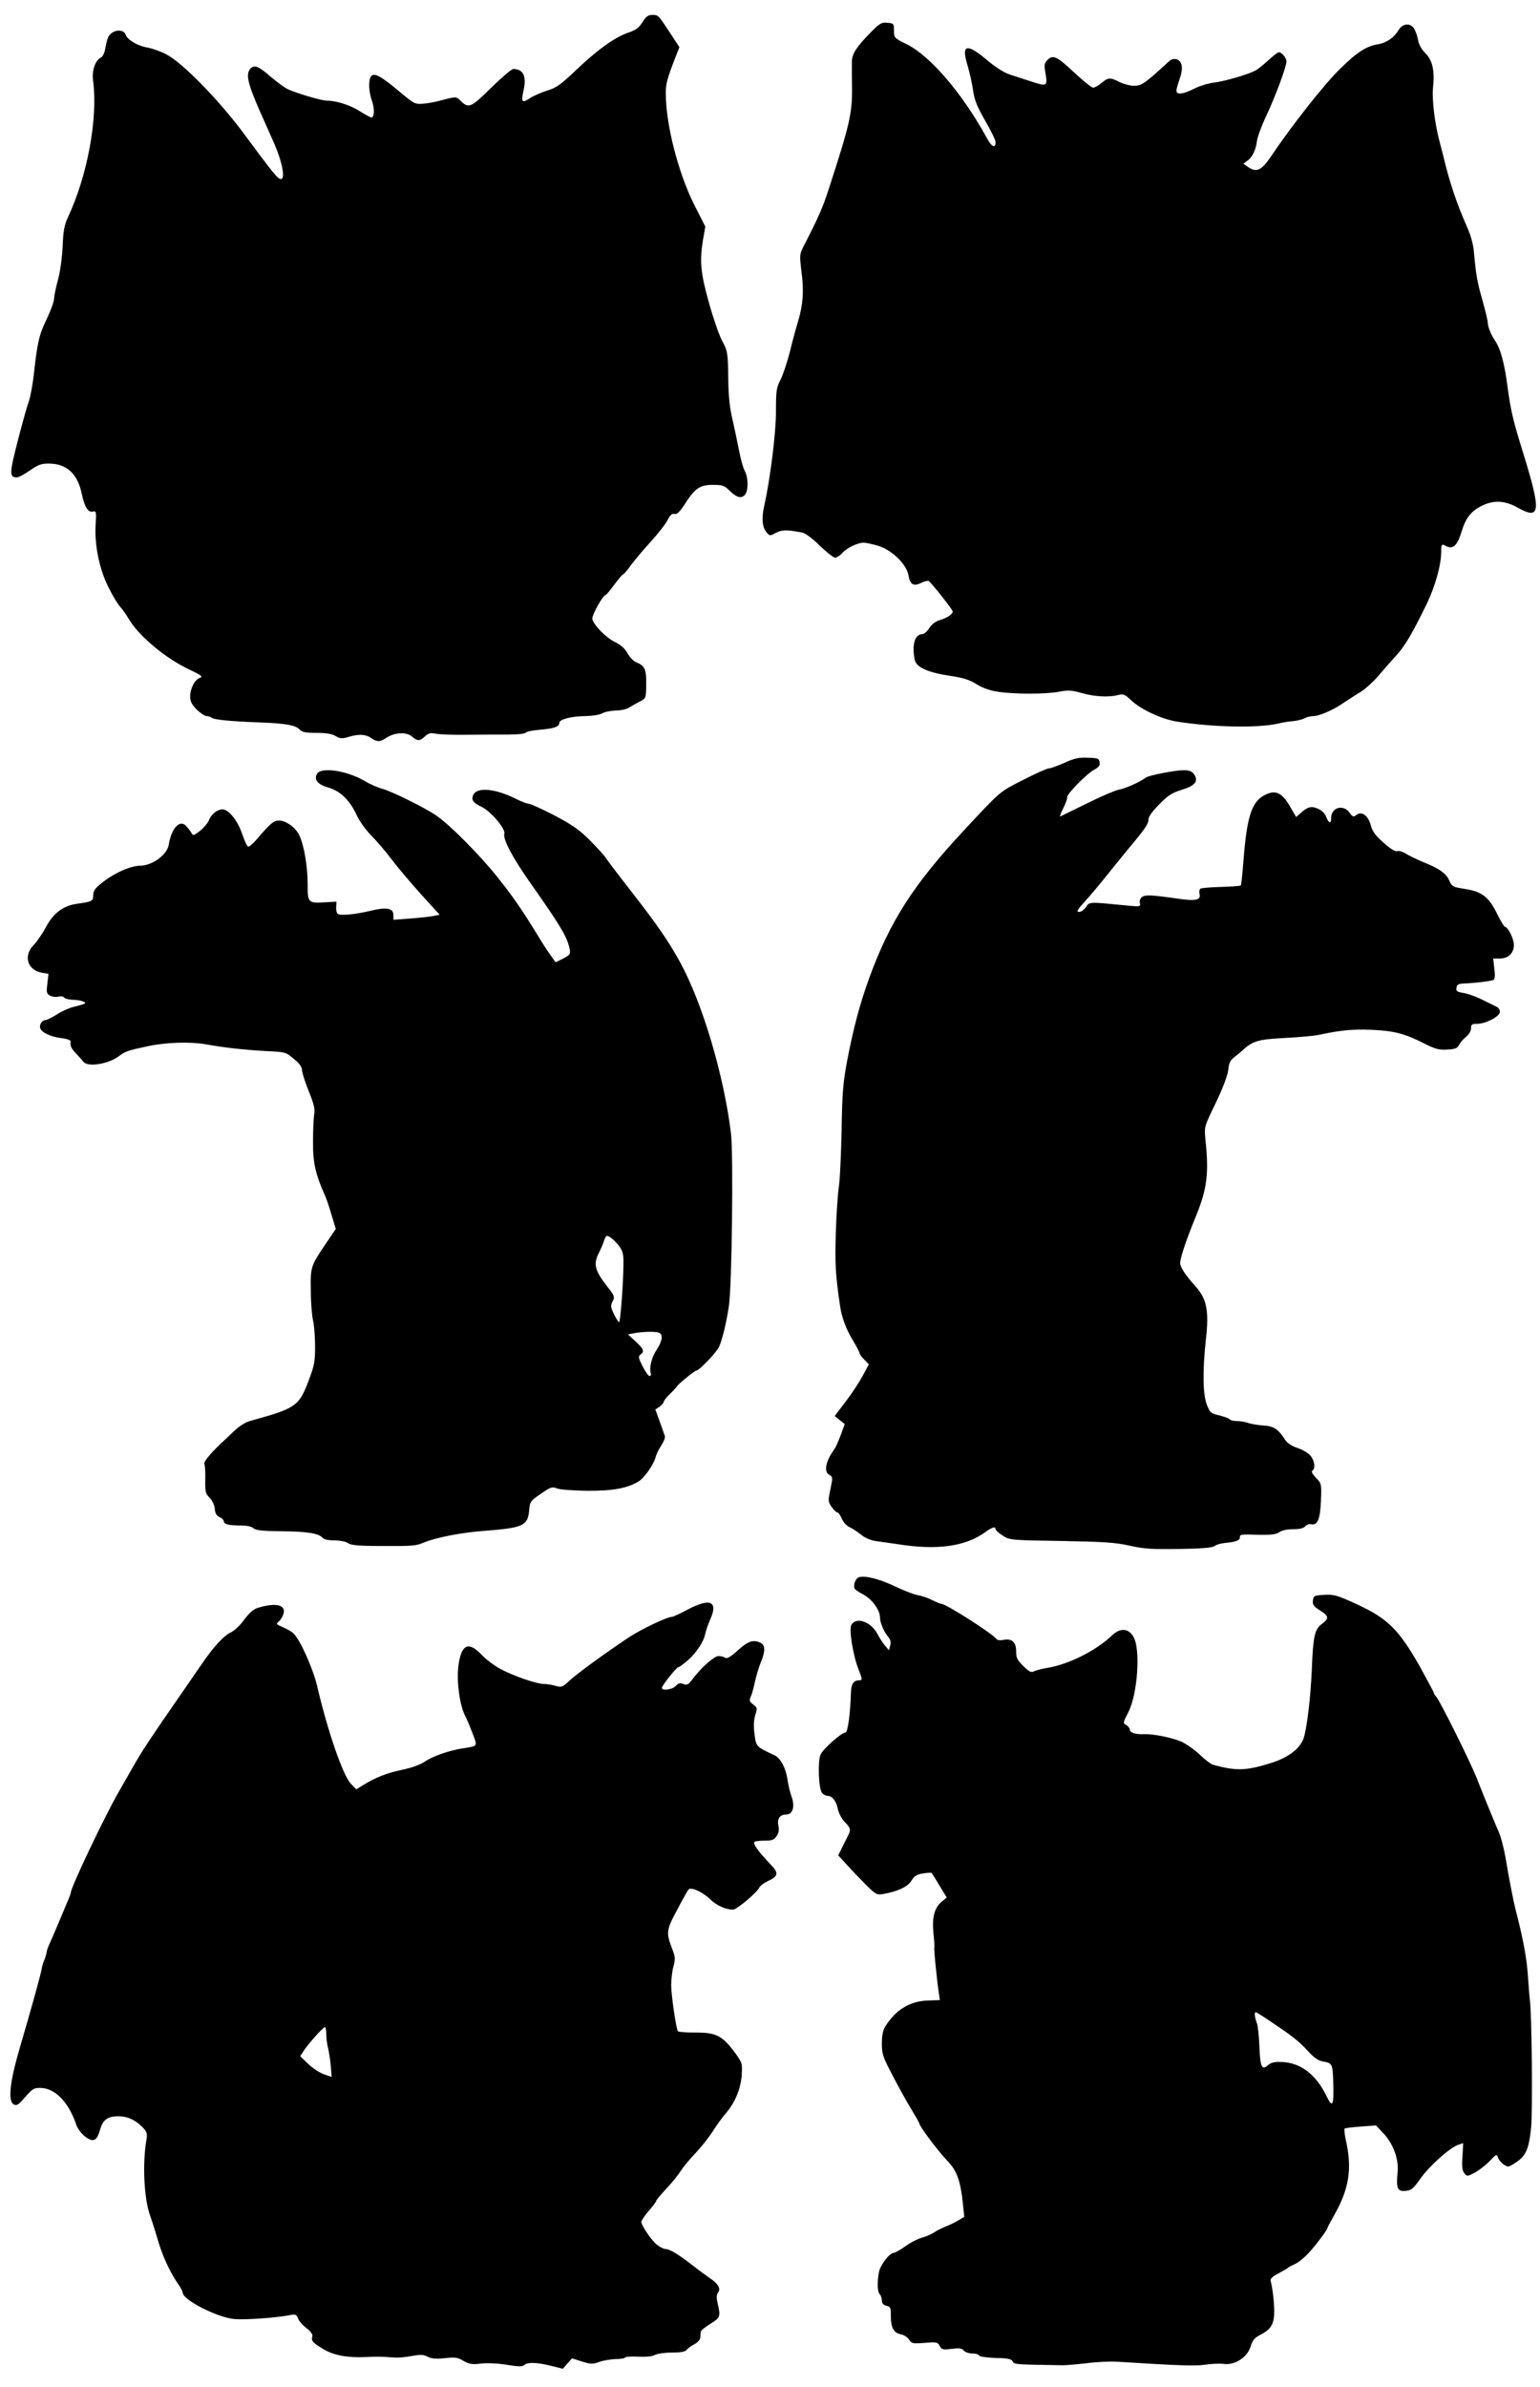 <?xml version="1.0" standalone="no"?>
<!DOCTYPE svg PUBLIC "-//W3C//DTD SVG 20010904//EN"
 "http://www.w3.org/TR/2001/REC-SVG-20010904/DTD/svg10.dtd">
<svg version="1.0" xmlns="http://www.w3.org/2000/svg"
 width="826pt" height="1280pt" viewBox="0 0 826 1280"
 preserveAspectRatio="xMidYMid meet">
<g transform="translate(0,1280) scale(0.1,-0.1)"
fill="#000000" stroke="none">
<path d="M3446 12681 c-19 -30 -37 -43 -73 -55 -73 -24 -164 -89 -277 -196
-88 -84 -112 -101 -162 -116 -32 -10 -75 -29 -94 -42 -41 -27 -46 -20 -31 48
16 73 -4 110 -56 110 -9 0 -62 -45 -119 -101 -110 -108 -120 -113 -166 -67
-21 21 -22 21 -113 -3 -22 -6 -60 -13 -85 -15 -44 -4 -48 -2 -135 71 -94 79
-131 98 -146 74 -14 -22 -11 -82 6 -130 15 -42 13 -89 -3 -89 -5 0 -30 14 -58
31 -51 34 -128 59 -179 59 -30 0 -155 37 -210 61 -17 8 -57 37 -89 64 -69 60
-90 69 -111 49 -29 -30 -18 -79 53 -240 22 -49 56 -125 75 -169 41 -94 58
-185 34 -185 -17 0 -36 23 -204 250 -132 177 -328 377 -412 419 -31 16 -76 32
-100 36 -51 8 -108 42 -116 67 -12 36 -73 30 -94 -10 -5 -9 -12 -36 -16 -60
-4 -26 -14 -46 -26 -52 -29 -16 -47 -70 -40 -121 27 -201 -29 -509 -135 -735
-19 -41 -25 -74 -28 -155 -3 -60 -13 -136 -25 -179 -11 -41 -21 -87 -21 -102
0 -14 -18 -64 -40 -110 -41 -84 -50 -126 -69 -299 -6 -53 -18 -116 -26 -140
-9 -24 -36 -120 -60 -214 -45 -174 -45 -195 -5 -195 10 0 42 17 71 38 46 31
62 37 104 36 94 -1 152 -56 174 -164 15 -69 34 -100 59 -93 18 4 19 -1 15 -69
-7 -108 19 -236 67 -334 22 -44 50 -92 63 -106 13 -14 35 -45 49 -69 53 -90
197 -210 323 -269 62 -29 75 -39 59 -44 -28 -8 -54 -57 -54 -100 0 -27 8 -43
35 -71 20 -19 44 -35 53 -35 10 0 22 -4 28 -9 10 -10 98 -19 259 -25 138 -5
191 -15 211 -37 14 -15 31 -19 92 -19 51 0 83 -5 102 -17 24 -14 35 -15 68 -5
55 17 93 15 122 -5 32 -23 49 -22 83 1 44 29 107 32 136 7 30 -26 42 -26 70 0
19 18 30 20 64 14 23 -4 96 -6 162 -5 66 1 163 1 215 1 56 0 97 4 101 11 4 5
37 12 75 15 75 6 104 16 104 37 0 19 67 36 141 36 37 1 75 7 89 15 14 8 47 14
73 15 27 0 59 7 73 17 14 9 40 23 57 32 32 16 32 17 33 91 1 81 -7 100 -54
119 -15 6 -36 28 -47 49 -14 25 -35 44 -66 59 -47 22 -113 89 -122 123 -5 18
57 130 72 130 3 0 24 25 46 55 22 30 43 55 47 55 3 0 22 21 41 48 19 26 67 83
107 127 40 44 81 96 91 117 13 26 24 35 36 32 14 -4 29 11 58 56 54 83 79 100
150 100 49 0 60 -4 86 -29 38 -38 63 -46 83 -26 20 21 21 90 1 129 -9 16 -22
63 -30 105 -8 42 -24 117 -35 166 -16 66 -23 128 -24 230 -2 135 -3 142 -34
200 -17 33 -49 126 -71 207 -44 158 -49 218 -30 335 l12 68 -61 120 c-85 171
-151 428 -151 595 0 51 7 79 55 201 l18 46 -42 64 c-70 108 -71 109 -102 109
-24 0 -35 -8 -54 -39z"/>
<path d="M4666 12622 c-74 -76 -97 -112 -97 -154 0 -18 0 -82 1 -143 1 -133
-13 -194 -122 -530 -35 -109 -58 -160 -135 -310 -25 -49 -25 -51 -14 -143 14
-103 8 -178 -19 -267 -10 -33 -30 -105 -43 -160 -14 -55 -36 -122 -50 -150
-23 -45 -25 -61 -25 -170 1 -111 -31 -364 -62 -503 -16 -67 -12 -117 9 -143
19 -24 20 -24 53 -6 33 17 57 17 142 1 17 -4 55 -32 93 -70 36 -35 73 -64 82
-64 10 0 27 11 39 25 23 26 82 55 114 55 11 0 45 -7 76 -16 75 -22 156 -100
165 -161 8 -48 28 -59 69 -38 17 8 34 12 39 10 14 -9 129 -154 129 -164 0 -15
-31 -35 -69 -46 -23 -7 -43 -22 -56 -42 -11 -18 -28 -32 -37 -33 -41 -1 -58
-56 -42 -137 8 -41 69 -69 190 -87 73 -11 106 -22 142 -45 30 -19 71 -34 112
-40 85 -14 262 -14 332 0 46 9 65 8 119 -7 69 -20 145 -24 196 -11 28 7 36 4
70 -28 51 -49 163 -101 243 -114 195 -31 437 -36 545 -11 22 6 58 11 80 13 22
2 50 9 62 15 12 7 33 12 47 12 31 0 106 32 159 69 23 15 65 43 94 60 28 18 72
58 98 89 26 31 67 78 92 105 46 48 91 125 167 282 44 92 76 206 76 276 0 42 2
44 28 30 35 -18 59 4 81 77 23 77 54 115 116 143 61 28 119 24 183 -12 125
-70 130 -26 32 291 -56 180 -67 229 -85 362 -15 117 -36 195 -64 238 -24 35
-41 78 -41 99 0 10 -13 65 -29 122 -29 101 -35 140 -46 264 -3 34 -18 88 -35
125 -58 131 -96 245 -129 385 -7 28 -17 66 -22 85 -23 87 -39 217 -33 276 10
95 -2 149 -40 188 -21 20 -36 47 -40 72 -4 21 -14 49 -22 62 -21 31 -62 26
-83 -10 -23 -39 -65 -68 -108 -75 -63 -10 -113 -41 -205 -132 -83 -80 -258
-302 -371 -470 -52 -77 -78 -88 -125 -55 l-23 16 20 15 c28 19 47 58 53 108 3
22 25 81 48 130 49 103 110 267 110 295 0 20 -25 50 -41 50 -5 0 -31 -20 -57
-44 -26 -24 -57 -49 -70 -55 -42 -22 -167 -58 -222 -64 -30 -4 -80 -19 -110
-35 -56 -28 -90 -31 -90 -8 0 8 7 33 15 56 19 54 19 85 0 104 -14 14 -42 12
-55 -3 -3 -3 -37 -34 -76 -69 -62 -53 -77 -62 -111 -62 -21 0 -56 9 -78 20
-50 26 -61 25 -97 -5 -16 -14 -36 -25 -45 -25 -8 0 -53 36 -99 79 -95 89 -116
99 -145 70 -17 -17 -19 -28 -13 -62 14 -82 13 -83 -81 -52 -27 9 -74 24 -102
33 -35 11 -78 37 -128 79 -110 93 -140 86 -106 -26 11 -37 25 -98 30 -134 7
-52 21 -87 65 -164 31 -53 56 -105 56 -115 0 -36 -21 -27 -47 22 -128 235
-302 439 -428 502 -69 34 -70 35 -70 74 0 37 -1 39 -36 42 -31 3 -41 -3 -93
-56z"/>
<path d="M5710 8710 c-36 -16 -73 -30 -83 -30 -10 0 -73 -28 -139 -62 -128
-65 -117 -55 -320 -273 -268 -288 -395 -485 -506 -790 -50 -138 -84 -265 -118
-442 -22 -118 -27 -173 -30 -378 -3 -132 -9 -267 -15 -300 -5 -33 -13 -143
-16 -245 -5 -168 -2 -226 23 -394 8 -59 34 -128 69 -184 19 -32 35 -62 35 -67
0 -5 11 -21 25 -35 l25 -26 -32 -60 c-17 -32 -58 -95 -91 -138 l-60 -79 27
-22 27 -21 -22 -60 c-12 -32 -27 -66 -33 -74 -48 -65 -59 -122 -27 -139 18
-10 18 -14 5 -77 -13 -62 -13 -67 7 -95 11 -16 25 -29 30 -29 6 0 16 -15 24
-33 7 -18 26 -39 40 -45 15 -7 43 -25 63 -41 23 -19 54 -31 82 -35 25 -3 79
-11 120 -17 209 -33 361 -11 467 67 34 25 53 30 53 14 0 -5 17 -21 38 -34 36
-24 41 -25 312 -29 229 -4 291 -8 368 -25 79 -18 121 -20 268 -18 122 2 178 7
189 16 9 7 32 14 53 16 62 6 82 14 82 29 0 18 2 18 107 15 62 -1 87 2 105 14
13 10 43 16 74 16 35 0 56 5 65 16 7 8 21 13 30 11 35 -9 50 25 54 124 4 93 3
94 -27 125 -19 20 -26 34 -19 38 17 11 13 51 -9 79 -11 14 -42 33 -69 42 -31
10 -56 26 -67 43 -38 59 -62 75 -117 78 -29 2 -65 8 -80 13 -16 6 -43 11 -62
11 -19 0 -36 4 -39 9 -3 5 -28 14 -55 21 -47 11 -51 15 -68 58 -22 57 -23 185
-5 350 17 151 5 216 -53 281 -58 65 -85 106 -85 128 0 28 33 126 84 250 61
149 71 231 51 417 -6 63 -6 65 56 192 39 82 63 146 67 177 3 36 11 52 31 67
14 11 35 28 46 38 53 50 85 59 225 66 74 4 155 11 180 16 115 25 181 32 284
28 122 -5 181 -20 288 -75 56 -28 77 -34 120 -31 43 2 55 7 64 25 6 12 23 32
37 43 16 13 27 31 27 46 0 21 5 24 33 24 46 0 122 40 122 64 0 10 -7 22 -15
26 -8 4 -42 21 -75 37 -33 17 -79 34 -103 38 -37 6 -43 10 -40 28 2 17 10 22
38 23 65 3 150 13 161 20 7 4 9 25 4 60 l-6 54 35 0 c46 0 76 29 76 73 0 32
-32 97 -48 97 -4 0 -23 31 -41 68 -44 91 -82 121 -172 135 -65 10 -71 13 -84
42 -16 40 -53 67 -141 102 -38 16 -81 37 -96 47 -16 10 -35 15 -44 12 -10 -4
-36 12 -73 45 -44 39 -60 60 -69 95 -14 52 -50 77 -78 53 -14 -11 -19 -10 -36
14 -34 46 -98 27 -98 -29 0 -33 -13 -30 -27 6 -7 19 -24 35 -45 44 -35 15 -55
10 -94 -26 l-22 -19 -32 55 c-46 81 -84 95 -148 56 -60 -37 -85 -120 -102
-339 -6 -74 -12 -137 -15 -139 -2 -3 -49 -6 -105 -8 -55 -1 -105 -6 -111 -9
-6 -4 -8 -17 -5 -30 8 -31 -22 -38 -115 -24 -146 21 -178 22 -195 8 -9 -7 -13
-21 -10 -32 4 -18 1 -19 -57 -14 -221 22 -213 22 -232 -7 -10 -14 -26 -26 -37
-26 -16 0 -11 10 28 53 27 29 81 93 119 141 39 49 93 115 120 148 86 102 105
130 105 154 0 15 21 44 58 81 46 48 69 62 121 78 72 22 91 47 65 84 -11 15
-26 21 -55 21 -46 0 -189 -28 -204 -40 -26 -21 -107 -58 -142 -64 -21 -4 -99
-37 -173 -74 -74 -36 -139 -68 -143 -70 -5 -2 3 18 16 44 13 27 23 54 21 59
-5 14 105 127 144 147 25 14 33 23 30 40 -3 21 -9 23 -63 25 -49 2 -72 -3
-125 -27z"/>
<path d="M1700 8650 c-17 -32 4 -57 64 -74 63 -19 114 -69 150 -149 13 -29 48
-77 77 -107 30 -30 80 -89 111 -130 31 -41 101 -124 156 -185 l100 -110 -30
-6 c-16 -4 -72 -10 -124 -14 l-94 -7 0 26 c0 36 -37 43 -119 23 -81 -20 -163
-28 -179 -18 -6 4 -10 20 -9 36 l2 30 -57 -3 c-96 -6 -98 -5 -98 98 0 95 -19
207 -45 262 -20 41 -71 78 -109 78 -28 0 -45 -14 -122 -104 -17 -20 -36 -36
-42 -36 -6 0 -20 30 -33 68 -24 71 -72 132 -106 132 -27 0 -59 -25 -72 -57 -6
-16 -28 -42 -48 -58 -35 -27 -37 -28 -47 -10 -6 10 -19 27 -29 37 -33 35 -78
-14 -92 -102 -8 -53 -89 -112 -153 -112 -54 -1 -143 -41 -209 -95 -33 -26 -43
-41 -43 -63 0 -32 -6 -35 -85 -46 -75 -10 -128 -49 -169 -126 -19 -35 -48 -78
-65 -95 -57 -58 -35 -134 43 -149 l36 -6 -6 -53 c-6 -47 -4 -54 15 -64 11 -6
31 -9 45 -5 13 3 27 1 30 -5 4 -6 24 -11 44 -12 20 0 46 -4 57 -9 23 -9 18
-12 -53 -30 -24 -6 -64 -24 -89 -41 -26 -16 -52 -29 -59 -29 -18 0 -35 -26
-28 -44 9 -24 57 -46 115 -53 27 -3 49 -11 48 -17 -3 -25 2 -37 29 -65 15 -16
33 -37 40 -45 23 -29 131 -12 186 28 39 29 47 32 159 56 97 21 227 25 312 10
92 -17 209 -30 319 -36 107 -5 109 -5 152 -42 30 -24 44 -44 44 -60 0 -13 16
-64 36 -113 28 -70 35 -97 29 -125 -3 -19 -6 -86 -6 -147 -1 -112 13 -174 66
-292 7 -16 23 -63 34 -102 l22 -73 -48 -71 c-87 -128 -88 -130 -86 -259 0 -63
6 -135 12 -160 6 -25 11 -88 11 -140 0 -84 -4 -103 -36 -187 -52 -135 -68
-145 -311 -212 -27 -7 -61 -29 -92 -59 -27 -26 -58 -55 -68 -64 -60 -58 -93
-99 -87 -109 4 -6 6 -44 5 -83 -1 -65 1 -75 23 -97 14 -14 26 -39 28 -59 2
-25 10 -38 25 -45 13 -5 23 -15 23 -21 0 -17 25 -24 88 -24 35 0 61 -5 72 -15
12 -11 47 -15 150 -16 136 -1 201 -11 221 -36 7 -8 32 -13 63 -13 29 0 61 -6
73 -15 16 -11 56 -15 180 -15 171 -1 184 1 225 18 65 27 202 54 323 63 209 16
235 27 243 107 4 50 6 53 63 92 52 36 61 39 86 29 15 -7 89 -12 163 -13 138
-1 218 14 278 52 29 19 79 90 88 127 4 16 18 45 31 64 13 20 22 42 19 51 -3 8
-15 44 -28 79 l-23 63 23 15 c12 9 22 20 22 26 0 5 15 25 34 43 19 18 36 37
38 41 4 10 94 83 102 83 16 0 111 100 124 130 17 41 37 123 51 212 17 101 25
816 12 928 -38 314 -153 700 -273 920 -62 113 -122 200 -259 376 -68 87 -131
170 -140 184 -9 14 -48 57 -86 95 -56 56 -94 82 -190 133 -66 34 -128 62 -137
62 -9 0 -40 12 -68 26 -107 54 -206 65 -228 24 -15 -28 -3 -45 42 -66 48 -22
131 -118 123 -144 -9 -29 44 -129 140 -265 161 -229 197 -288 210 -352 6 -30
3 -33 -34 -53 l-41 -20 -27 38 c-16 22 -44 65 -63 97 -85 139 -136 214 -219
318 -96 121 -259 285 -331 334 -63 43 -238 129 -288 143 -24 6 -66 24 -94 41
-96 57 -237 78 -258 39z m1621 -2532 c20 -28 24 -44 23 -98 -1 -110 -17 -310
-23 -310 -4 0 -16 19 -28 43 -18 38 -19 46 -7 69 12 24 11 29 -31 82 -63 81
-72 116 -47 169 12 23 26 56 32 74 11 30 13 31 34 18 12 -8 33 -29 47 -47z
m213 -464 c24 -9 19 -46 -14 -95 -26 -40 -39 -97 -29 -124 2 -5 0 -12 -6 -14
-5 -2 -22 21 -37 50 -24 47 -26 56 -13 65 23 17 18 30 -26 71 l-41 38 33 6
c47 9 114 10 133 3z"/>
<path d="M4608 4343 c-19 -5 -34 -45 -23 -63 3 -5 24 -19 45 -30 46 -24 90
-83 90 -123 0 -29 22 -80 47 -108 9 -11 12 -26 8 -42 l-7 -26 -23 27 c-12 15
-29 41 -38 59 -34 66 -113 95 -140 51 -15 -22 8 -165 38 -240 20 -51 21 -58 6
-58 -33 0 -45 -18 -47 -67 -3 -110 -17 -213 -29 -213 -21 0 -122 -89 -134
-119 -16 -37 -10 -184 8 -205 7 -9 21 -16 31 -16 24 0 46 -29 54 -71 4 -20 20
-51 36 -68 34 -35 35 -42 16 -79 -7 -15 -22 -44 -32 -64 l-18 -37 44 -48 c23
-26 69 -74 102 -107 55 -55 60 -58 96 -52 78 14 132 39 151 72 15 24 28 33 61
38 24 4 44 5 47 3 2 -2 21 -33 42 -68 l39 -64 -30 -25 c-37 -32 -50 -85 -41
-170 4 -36 6 -69 4 -75 -2 -9 14 -174 25 -245 l5 -35 -59 -2 c-99 -2 -176 -48
-233 -138 -13 -21 -19 -49 -19 -92 0 -57 5 -73 59 -175 32 -62 77 -143 100
-180 22 -37 41 -70 41 -72 0 -16 98 -147 155 -207 48 -50 68 -107 80 -230 l7
-66 -33 -20 c-19 -11 -50 -26 -69 -33 -19 -8 -46 -21 -60 -31 -14 -9 -43 -22
-65 -28 -22 -6 -62 -26 -89 -46 -27 -19 -55 -35 -61 -35 -24 0 -74 -66 -81
-105 -10 -57 -8 -105 5 -118 6 -6 11 -21 11 -33 0 -15 8 -24 24 -28 22 -5 25
-11 24 -55 0 -62 15 -90 53 -98 17 -3 37 -16 45 -29 14 -21 20 -22 84 -17 63
5 69 4 80 -16 10 -20 17 -22 64 -16 41 5 55 3 65 -9 8 -9 28 -16 46 -16 19 0
35 -5 37 -11 2 -6 39 -11 87 -13 65 -1 85 -5 92 -18 10 -17 10 -17 269 -21 19
0 78 5 130 11 52 7 124 10 160 8 332 -21 423 -24 475 -16 31 5 76 7 99 4 59
-8 127 36 144 94 10 33 21 46 50 61 54 28 71 51 76 106 3 44 -7 143 -19 185
-3 10 11 24 43 40 26 14 49 27 52 31 3 3 21 12 40 21 19 9 55 40 80 69 45 52
90 114 90 123 0 2 18 36 40 75 76 135 93 244 59 393 -7 32 -10 60 -7 64 4 3
43 8 87 11 l81 6 39 -41 c54 -57 85 -141 77 -212 -8 -85 -1 -102 43 -98 31 3
41 11 79 65 46 66 157 166 203 182 l27 9 -4 -71 c-4 -54 -1 -77 10 -90 14 -18
16 -18 55 2 22 12 58 39 80 62 37 38 39 40 46 20 3 -12 17 -29 31 -38 23 -15
26 -14 64 11 54 35 70 71 82 184 9 86 4 608 -6 683 -2 14 -7 74 -11 135 -6 93
-26 200 -66 354 -12 47 -35 165 -54 279 -9 51 -25 112 -35 135 -19 42 -70 166
-121 295 -35 88 -195 409 -215 432 -8 8 -14 19 -14 22 0 4 -35 69 -77 145
-110 193 -170 253 -332 328 -108 50 -126 55 -178 52 -55 -3 -58 -5 -61 -30 -3
-22 4 -32 37 -53 49 -30 51 -44 11 -73 -39 -29 -47 -66 -54 -244 -6 -148 -27
-324 -45 -372 -21 -55 -83 -101 -172 -129 -136 -43 -189 -44 -313 -10 -11 3
-43 27 -71 54 -28 27 -73 58 -99 70 -51 22 -150 42 -201 40 -45 -2 -75 8 -75
24 0 8 -9 19 -19 25 -19 10 -18 12 11 69 49 95 66 332 29 401 -26 49 -71 53
-115 12 -89 -85 -238 -159 -356 -177 -25 -4 -53 -12 -64 -17 -15 -8 -26 -3
-57 28 -33 32 -39 44 -39 81 0 49 -24 69 -71 59 -15 -3 -31 -1 -34 5 -17 26
-271 189 -296 189 -6 0 -27 9 -47 19 -21 11 -56 23 -77 27 -22 4 -70 22 -108
40 -96 46 -169 66 -209 57z m2200 -2378 c121 -81 158 -109 206 -162 36 -39 56
-53 86 -58 45 -8 48 -14 51 -105 4 -135 -3 -149 -39 -74 -54 110 -138 174
-236 177 -41 2 -59 -3 -75 -17 -33 -30 -42 -9 -46 100 -2 55 -8 112 -14 127
-12 31 -14 57 -5 57 3 0 35 -20 72 -45z"/>
<path d="M3690 4170 c-41 -22 -80 -40 -86 -40 -26 0 -162 -65 -228 -108 -120
-79 -289 -202 -326 -238 -33 -31 -38 -33 -70 -24 -19 6 -47 10 -62 10 -40 0
-163 43 -233 80 -33 18 -79 52 -101 76 -71 75 -110 57 -125 -57 -11 -82 6
-211 35 -268 9 -16 26 -58 40 -94 28 -74 31 -69 -51 -82 -73 -11 -164 -43
-204 -71 -25 -17 -70 -33 -122 -44 -84 -18 -140 -40 -209 -82 l-37 -23 -29 30
c-42 43 -125 283 -181 524 -23 97 -93 252 -128 283 -10 10 -36 24 -57 33 -33
14 -36 18 -23 28 9 7 21 24 26 39 19 52 -37 67 -137 36 -22 -6 -46 -28 -73
-64 -22 -31 -54 -60 -72 -68 -33 -13 -96 -82 -152 -165 -17 -24 -65 -94 -107
-155 -178 -257 -216 -315 -265 -401 -28 -49 -63 -110 -77 -135 -75 -130 -256
-511 -256 -538 0 -5 -11 -34 -24 -63 -12 -30 -35 -83 -50 -119 -15 -36 -34
-79 -42 -97 -8 -17 -14 -36 -14 -41 0 -6 -5 -23 -11 -39 -7 -15 -13 -37 -15
-48 -3 -24 -55 -213 -119 -430 -53 -182 -63 -279 -32 -299 16 -9 25 -4 62 39
40 45 47 50 84 49 78 -2 151 -79 191 -200 7 -19 27 -46 47 -61 43 -33 63 -24
80 38 15 52 40 71 98 71 49 0 88 -18 129 -58 23 -24 27 -34 22 -64 -23 -131
-14 -322 20 -413 8 -23 26 -78 39 -123 24 -85 64 -174 108 -238 15 -21 27 -44
27 -50 0 -38 181 -131 274 -141 56 -6 230 6 308 22 23 4 29 1 37 -20 5 -14 26
-37 46 -52 23 -18 34 -34 30 -44 -7 -23 3 -34 60 -68 55 -33 129 -47 230 -42
33 2 75 2 93 1 17 -1 47 -3 65 -4 17 -1 57 3 88 9 45 8 63 7 84 -5 20 -10 44
-12 92 -7 54 6 69 4 99 -15 31 -17 46 -20 95 -14 34 4 92 1 139 -7 62 -10 83
-10 92 -1 16 16 67 15 143 -4 l64 -16 24 28 25 28 53 -17 c48 -15 58 -15 94
-2 22 8 61 14 87 15 26 0 49 4 52 9 3 4 35 6 71 4 41 -2 73 1 87 9 13 7 54 13
91 13 49 0 72 4 80 15 7 8 26 22 42 30 17 9 30 24 31 35 1 11 2 25 3 32 0 6
24 25 51 42 53 33 56 39 39 110 -7 31 -6 47 2 57 16 20 3 46 -38 74 -20 14
-63 45 -95 70 -78 61 -126 90 -147 90 -10 0 -31 10 -46 22 -30 23 -85 104 -85
124 0 7 18 34 40 59 22 25 40 50 40 54 0 4 25 34 56 67 30 32 64 75 76 94 12
19 47 62 79 95 31 33 73 86 93 118 20 31 49 72 65 90 52 59 83 133 89 206 4
67 4 69 -36 124 -69 93 -102 109 -219 108 -45 0 -84 3 -87 7 -10 16 -36 195
-36 247 0 30 5 75 12 100 11 40 10 52 -6 93 -34 89 -33 102 25 209 28 54 56
103 61 110 13 17 74 -10 119 -53 33 -32 82 -54 121 -54 19 0 129 92 141 119 5
10 26 25 47 35 52 23 57 42 21 80 -77 81 -104 119 -94 130 4 3 28 6 54 6 40 0
51 4 65 25 11 16 14 34 9 55 -8 37 8 60 41 60 36 0 49 42 30 95 -8 22 -17 60
-21 85 -9 68 -38 123 -71 138 -99 46 -98 45 -107 113 -6 45 -4 76 4 103 12 36
11 39 -11 56 -21 16 -22 22 -13 42 6 13 16 50 23 83 7 32 21 78 31 102 24 57
24 90 0 103 -39 20 -68 11 -123 -39 -40 -36 -58 -47 -69 -40 -8 5 -23 9 -35 9
-23 0 -95 -64 -138 -122 -24 -32 -31 -36 -51 -28 -18 7 -27 4 -41 -11 -17 -19
-74 -27 -74 -10 0 13 79 111 88 111 5 0 27 16 50 36 46 39 88 103 95 145 3 14
15 50 28 79 41 94 -3 112 -121 50z m-1940 -2277 c0 -21 4 -54 9 -73 5 -19 12
-63 15 -96 l5 -61 -41 14 c-22 7 -60 32 -84 55 l-44 42 19 29 c24 37 103 126
114 127 4 0 7 -17 7 -37z"/>
</g>
</svg>

